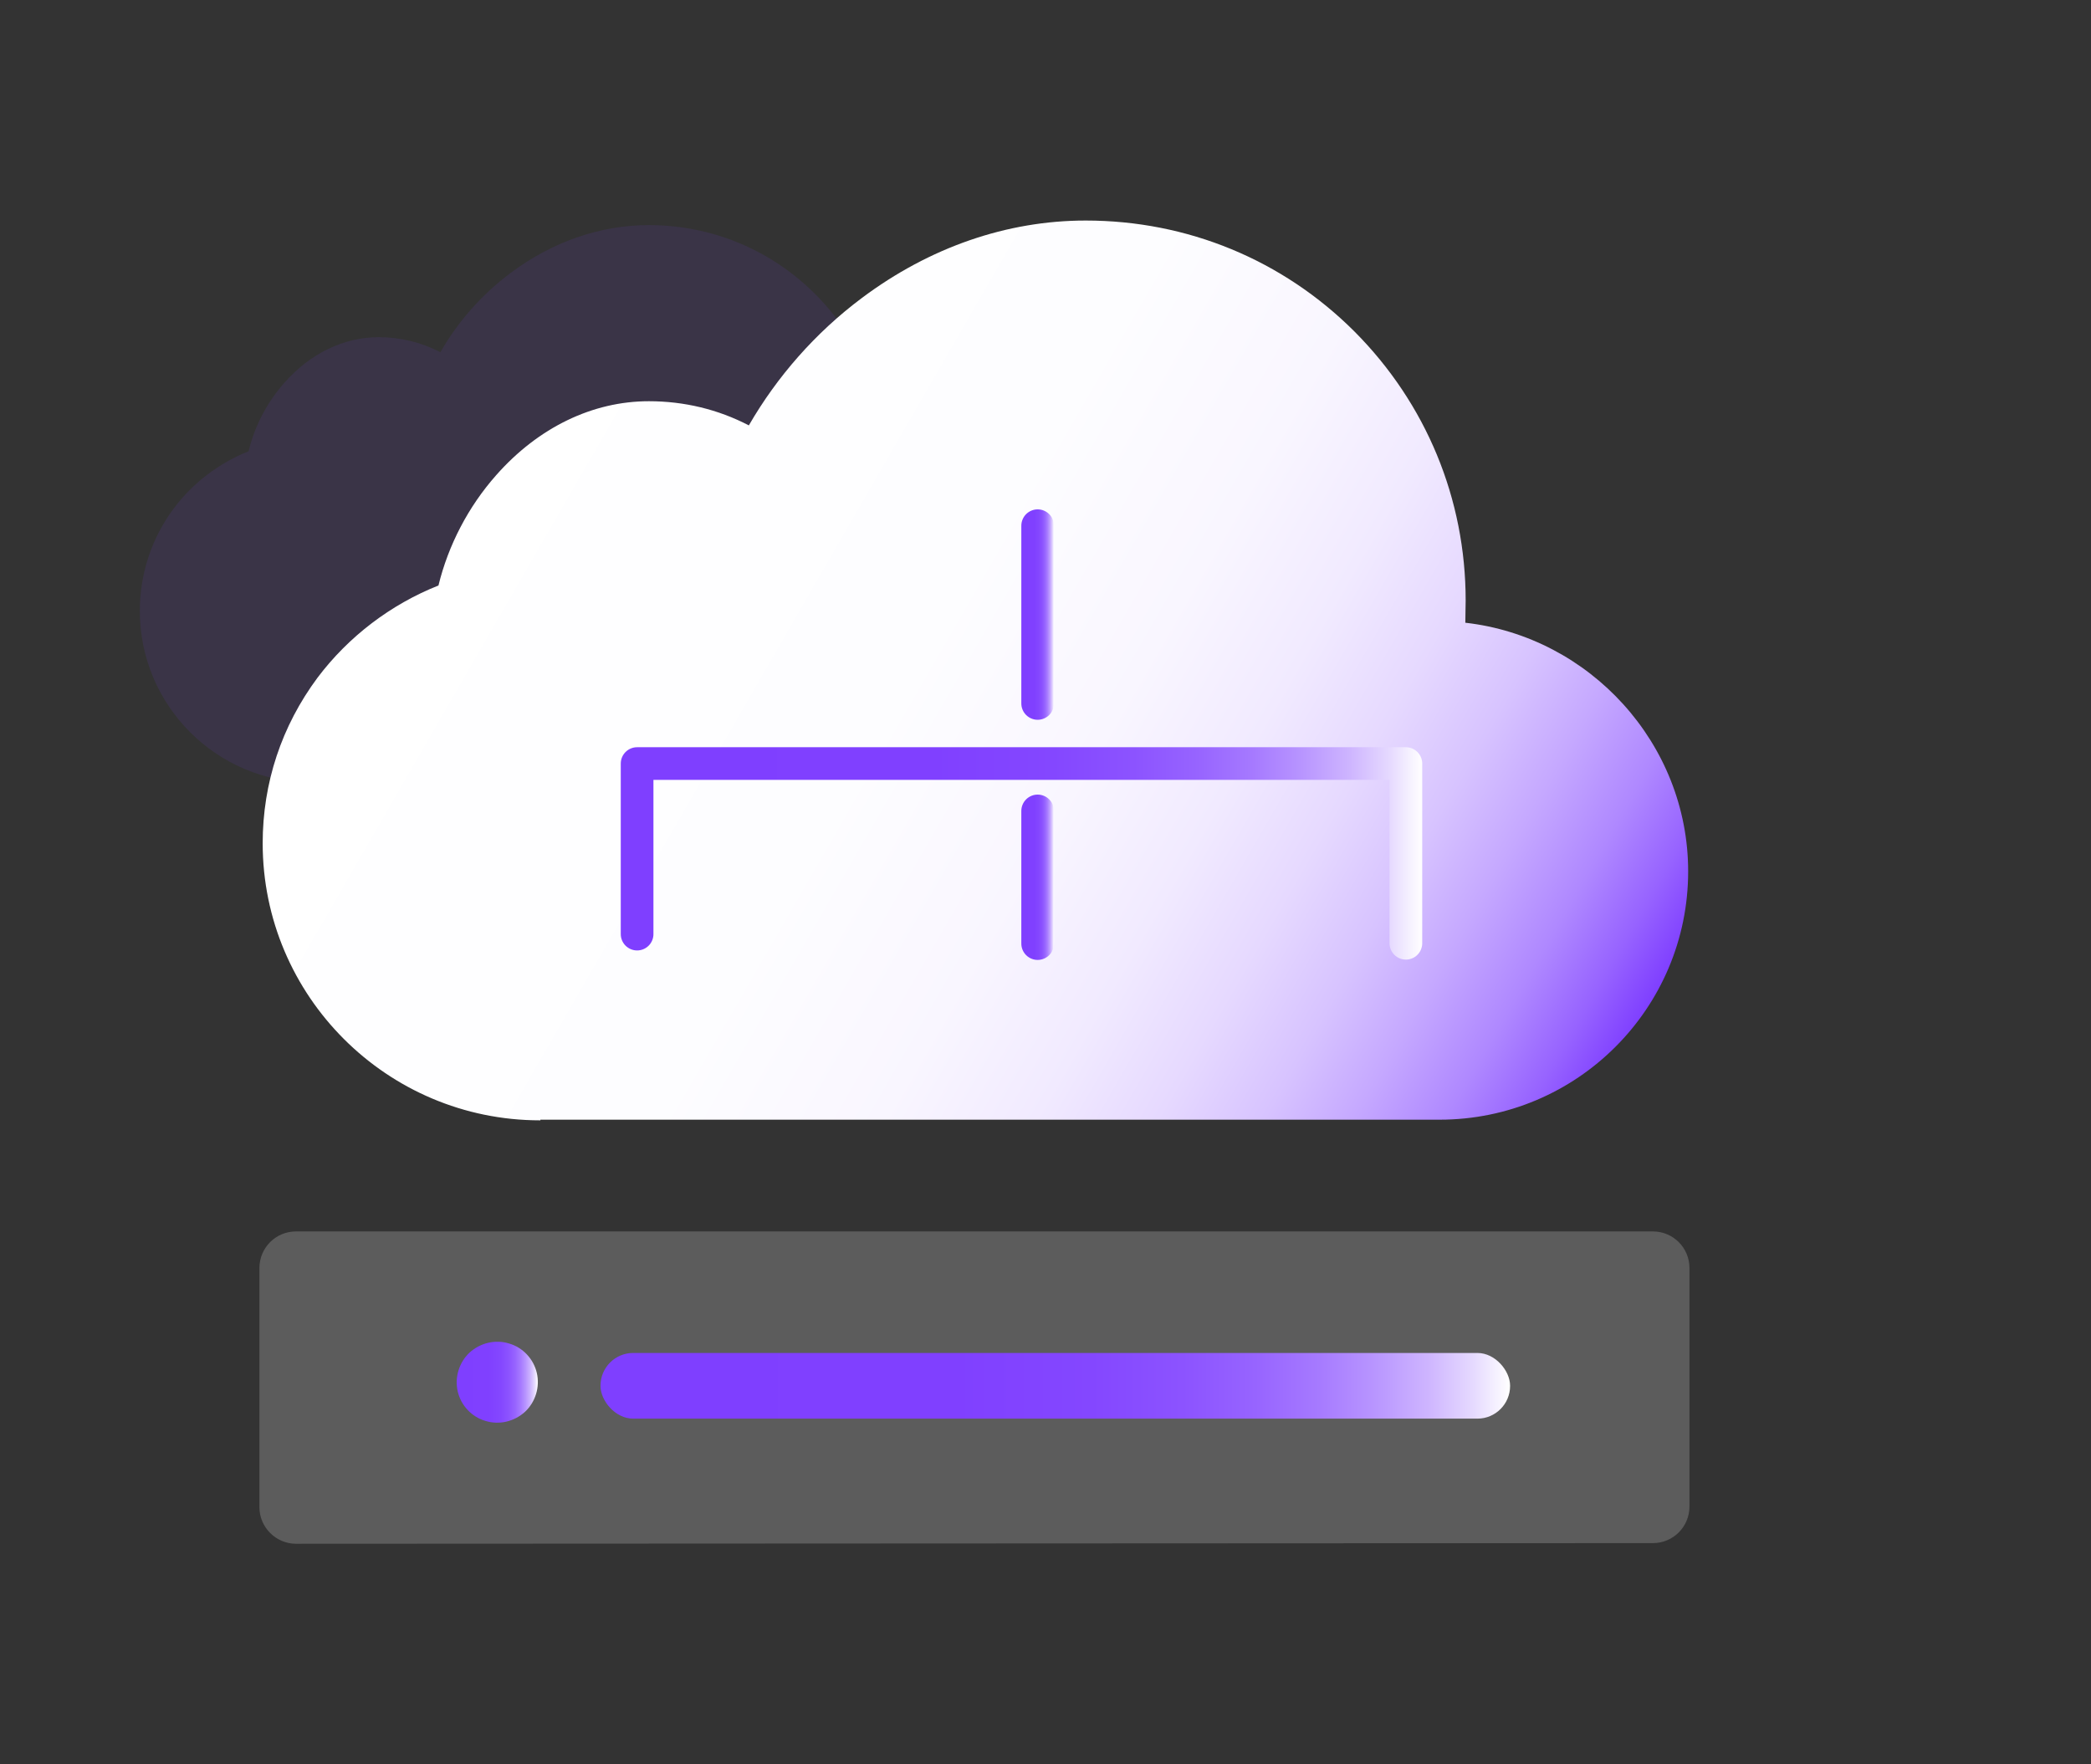 <?xml version="1.0" encoding="UTF-8"?><svg id="_图层_1" xmlns="http://www.w3.org/2000/svg" xmlns:xlink="http://www.w3.org/1999/xlink" viewBox="0 0 64 54"><rect x="0" y="0" width="64" height="54" fill="#333333" stroke="none"/><defs><style>.cls-1{fill:#7f3fff;opacity:.1;}.cls-2{fill:url(#_未命名的渐变_12);}.cls-3{fill:#fff;opacity:.2;}.cls-4{fill:url(#_未命名的渐变_5);}.cls-5{stroke:url(#_未命名的渐变_12-4);}.cls-5,.cls-6,.cls-7{fill:none;stroke-linecap:round;stroke-linejoin:round;}.cls-6{stroke:url(#_未命名的渐变_12-5);}.cls-7{stroke:url(#_未命名的渐变_12-3);}.cls-8{fill:url(#_未命名的渐变_12-2);}</style><linearGradient id="_未命名的渐变_5" x1="13.67" y1="13.79" x2="48.62" y2="33.97" gradientUnits="userSpaceOnUse"><stop offset="0" stop-color="#fff"/><stop offset=".39" stop-color="#fdfdff"/><stop offset=".54" stop-color="#f9f6ff"/><stop offset=".64" stop-color="#f1eaff"/><stop offset=".72" stop-color="#e6d9ff"/><stop offset=".79" stop-color="#d7c3ff"/><stop offset=".85" stop-color="#c5a8ff"/><stop offset=".91" stop-color="#af88ff"/><stop offset=".96" stop-color="#9763ff"/><stop offset="1" stop-color="#7f3fff"/></linearGradient><linearGradient id="_未命名的渐变_12" x1="18.38" y1="42.42" x2="46.22" y2="42.42" gradientUnits="userSpaceOnUse"><stop offset="0" stop-color="#7f3fff"/><stop offset=".39" stop-color="#8040ff"/><stop offset=".54" stop-color="#8447ff"/><stop offset=".64" stop-color="#8c53ff"/><stop offset=".72" stop-color="#9764ff"/><stop offset=".79" stop-color="#a67aff"/><stop offset=".85" stop-color="#b895ff"/><stop offset=".91" stop-color="#ceb5ff"/><stop offset=".96" stop-color="#e6daff"/><stop offset="1" stop-color="#fff"/></linearGradient><linearGradient id="_未命名的渐变_12-2" x1="13.98" y1="42.3" x2="16.46" y2="42.3" xlink:href="#_未命名的渐变_12"/><linearGradient id="_未命名的渐变_12-3" x1="19" y1="26.12" x2="43.53" y2="26.12" xlink:href="#_未命名的渐变_12"/><linearGradient id="_未命名的渐变_12-4" x1="31.26" y1="26.85" x2="32.26" y2="26.85" xlink:href="#_未命名的渐变_12"/><linearGradient id="_未命名的渐变_12-5" x1="31.26" y1="18.81" x2="32.26" y2="18.81" xlink:href="#_未命名的渐变_12"/></defs><path class="cls-1" d="M9.54,23.93h0s17.03,0,17.03,0c2.6,0,4.71-2.11,4.71-4.71,0-2.42-1.86-4.45-4.22-4.71,0-.16,0-.31,0-.42,0-1.92-.75-3.73-2.11-5.09-1.36-1.36-3.17-2.11-5.09-2.11-1.49,0-2.96,.51-4.24,1.47-.88,.66-1.61,1.49-2.14,2.42-.58-.3-1.22-.46-1.89-.46-1.07,0-2.1,.5-2.89,1.4-.53,.6-.91,1.33-1.09,2.09-.9,.36-1.71,.97-2.29,1.75-.68,.91-1.04,2-1.04,3.14,0,2.9,2.36,5.25,5.25,5.25h0Z"/><path class="cls-4" d="M16.54,34.29v-.02h27.52c4.2,0,7.61-3.4,7.61-7.6,0-3.91-3.01-7.18-6.82-7.61,0-.26,.01-.49,.01-.68,0-3.11-1.21-6.03-3.4-8.23-2.2-2.2-5.12-3.4-8.23-3.4-2.41,0-4.78,.82-6.85,2.37-1.42,1.06-2.6,2.41-3.46,3.9-.94-.49-1.98-.74-3.06-.74-1.72,0-3.38,.8-4.67,2.26-.86,.97-1.47,2.15-1.77,3.38-1.46,.58-2.75,1.56-3.7,2.82-1.1,1.48-1.68,3.22-1.68,5.07,0,4.68,3.81,8.48,8.49,8.48h0Z"/><path class="cls-3" d="M51.71,44.95v-6.14c0-.62-.5-1.12-1.12-1.12h-2.21s-39.32,0-39.32,0c-.62,0-1.12,.5-1.12,1.12v7.32c0,.62,.51,1.12,1.12,1.12l41.53-.02c.62,0,1.12-.5,1.12-1.12v-1.16Zm-2.13,.09"/><rect class="cls-2" x="18.38" y="41.41" width="27.84" height="2.01" rx="1" ry="1"/><path class="cls-8" d="M14.86,43.49c.42,.13,.88,.02,1.21-.28,.32-.3,.46-.76,.36-1.19-.1-.43-.43-.78-.85-.9-.42-.13-.88-.02-1.21,.28-.32,.3-.46,.76-.36,1.19,.1,.43,.43,.78,.85,.9h0Zm0,0"/><polyline class="cls-7" points="19.5 28.59 19.5 23.37 43.03 23.37 43.03 28.87"/><line class="cls-5" x1="31.76" y1="28.88" x2="31.76" y2="24.82"/><line class="cls-6" x1="31.76" y1="21.53" x2="31.76" y2="16.09"/></svg>